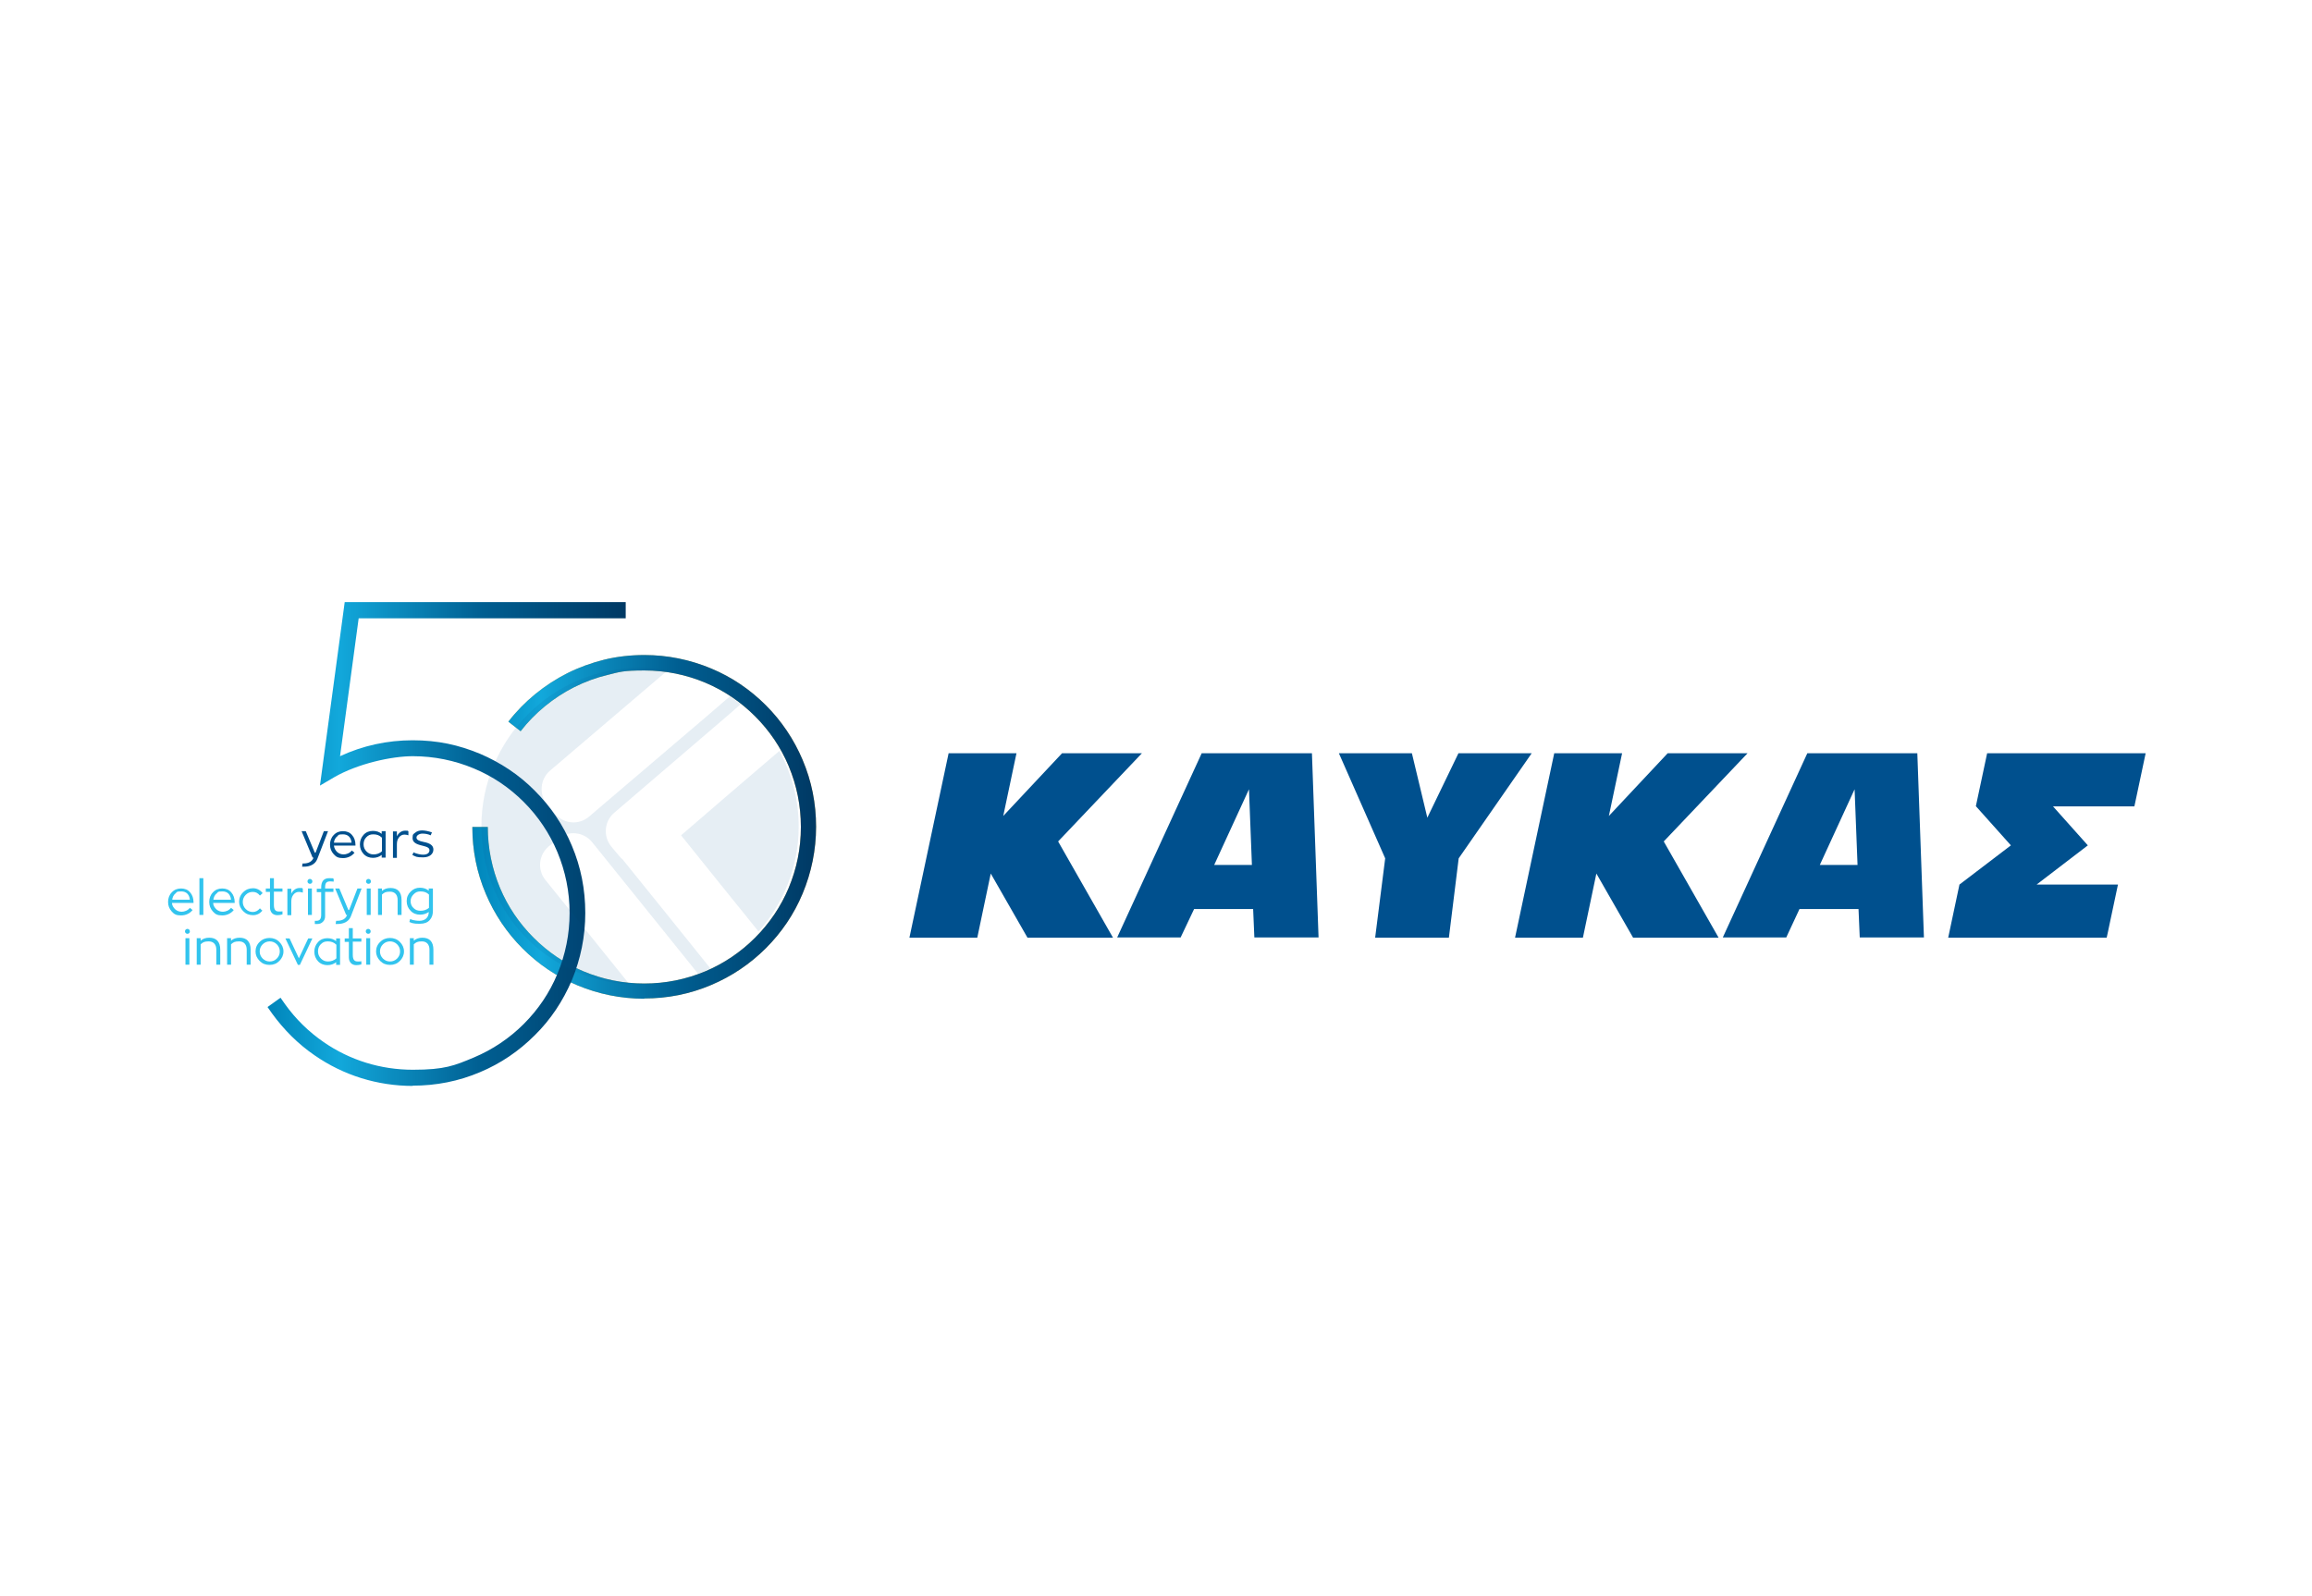 <?xml version="1.0" encoding="UTF-8"?>
<svg xmlns="http://www.w3.org/2000/svg" version="1.1" xmlns:xlink="http://www.w3.org/1999/xlink" viewBox="0 0 943.7 651.6">
  <!-- Generator: Adobe Illustrator 29.1.0, SVG Export Plug-In . SVG Version: 2.1.0 Build 142)  -->
  <defs>
    <style>
      .st0 {
        fill: #00508e;
      }

      .st1, .st2 {
        isolation: isolate;
      }

      .st3 {
        opacity: .1;
      }

      .st4 {
        fill: #dab871;
      }

      .st2 {
        fill: url(#linear-gradient1);
        mix-blend-mode: multiply;
      }

      .st5 {
        fill: #32c4ee;
      }

      .st6 {
        fill: url(#linear-gradient);
      }
    </style>
    <linearGradient id="linear-gradient" x1="192.8" y1="2869.6" x2="333.1" y2="2869.6" gradientTransform="translate(0 -2532)" gradientUnits="userSpaceOnUse">
      <stop offset="0" stop-color="#0085ba"/>
      <stop offset=".2" stop-color="#12a8db"/>
      <stop offset=".6" stop-color="#005e91"/>
      <stop offset="1" stop-color="#003964"/>
    </linearGradient>
    <linearGradient id="linear-gradient1" x1="109.2" y1="2876.5" x2="255.4" y2="2876.5" gradientTransform="translate(0 -2532)" gradientUnits="userSpaceOnUse">
      <stop offset="0" stop-color="#0085ba"/>
      <stop offset=".2" stop-color="#12a8db"/>
      <stop offset=".6" stop-color="#005e91"/>
      <stop offset="1" stop-color="#003964"/>
    </linearGradient>
  </defs>
  <g class="st1">
    <g id="Layer_1">
      <g>
        <path class="st0" d="M490.5,307.5l-34.5,75.2h25.9l5.5-11.6h24.1l.5,11.6h26.2l-2.7-75.2h-45ZM495.6,353.1h0l14.2-30.9,1.2,30.9h-15.4Z"/>
        <polygon class="st0" points="875.8 307.5 811.1 307.5 806.5 329.1 820.8 345.1 799.8 361.1 795.2 382.8 859.9 382.8 864.5 361.1 831.3 361.1 852.2 345.1 838 329.2 871.2 329.2 875.8 307.5"/>
        <polygon class="st0" points="625.2 307.5 595.3 307.5 582.6 333.8 576.3 307.5 546.5 307.5 565.4 350.4 561.3 382.8 591.4 382.8 595.4 350.4 625.2 307.5"/>
        <polygon class="st0" points="404.4 356.6 419.4 382.8 454.3 382.8 431.9 343.5 466.1 307.5 433.5 307.5 409.5 333.1 414.9 307.5 387.2 307.5 371.2 382.8 398.9 382.8 404.4 356.6"/>
        <path class="st0" d="M737.7,307.5l-34.5,75.2h25.9l5.4-11.6h24.1l.5,11.6h26.2l-2.7-75.2h-45,0ZM742.8,353.1h0l14.2-30.9,1.2,30.9h-15.4Z"/>
        <polygon class="st0" points="651.6 356.6 666.6 382.8 701.5 382.8 679.1 343.5 713.3 307.5 680.7 307.5 656.7 333.1 662.1 307.5 634.4 307.5 618.4 382.8 646.1 382.8 651.6 356.6"/>
      </g>
      <g>
        <path class="st5" d="M79,368.6h-8.8c0,1,.6,1.9,1.3,2.6.8.7,1.7,1,2.7,1s2.5-.5,3.3-1.6l1.1.9c-1,1.3-2.7,2.2-4.7,2.2s-2.8-.5-3.8-1.6-1.5-2.4-1.5-3.9.5-2.9,1.5-3.9c1-1.1,2.3-1.6,3.8-1.6s2.8.5,3.7,1.6c.9,1,1.4,2.4,1.4,4.1v.4-.2ZM71.5,364.8c-.7.7-1.1,1.5-1.2,2.5h7.2c-.2-2.1-1.4-3.4-3.5-3.4s-1.8.3-2.5,1h0Z"/>
        <path class="st5" d="M81.4,373.5v-15h1.6v15h-1.6Z"/>
        <path class="st5" d="M95.8,368.6h-8.8c0,1,.6,1.9,1.3,2.6.8.7,1.7,1,2.7,1s2.5-.5,3.3-1.6l1.1.9c-1,1.3-2.7,2.2-4.7,2.2s-2.8-.5-3.8-1.6-1.5-2.4-1.5-3.9.5-2.9,1.5-3.9c1-1.1,2.3-1.6,3.8-1.6s2.8.5,3.7,1.6c.9,1,1.4,2.4,1.4,4.1v.4-.2ZM88.3,364.8c-.7.7-1.1,1.5-1.2,2.5h7.2c-.2-2.1-1.4-3.4-3.5-3.4s-1.8.3-2.5,1h0Z"/>
        <path class="st5" d="M107.2,371.6c-1,1.3-2.3,2-3.9,2s-2.9-.5-4-1.6-1.7-2.4-1.7-3.9.6-2.9,1.7-3.9c1.1-1.1,2.5-1.6,4-1.6s2.9.7,3.9,2l-1.1,1c-.8-1-1.7-1.5-2.9-1.5s-2.1.4-2.9,1.2c-.8.8-1.2,1.8-1.2,2.9s.4,2.1,1.2,2.9c.8.8,1.8,1.2,2.9,1.2s2.1-.5,2.9-1.5l1,1v-.2h0Z"/>
        <path class="st5" d="M115.3,364h-3.5v5.4c0,1.9.6,2.7,2,2.7s.9,0,1.5-.1v1.3c-.7.2-1.4.3-2.1.3-1.8,0-3-1.2-3-3.2v-6.3h-1.7v-1.4h1.7v-4.2h1.6v4.2h3.5v1.4h0Z"/>
        <path class="st5" d="M118.9,362.7v2.1c.7-1.4,1.9-2.3,3.4-2.3s.9,0,1.3.3v1.6c-.6-.2-1.1-.3-1.6-.3-.9,0-1.7.4-2.3,1.2-.6.8-.8,1.7-.8,2.8v5.5h-1.6v-10.8h1.6Z"/>
        <path class="st5" d="M125.5,359.8c0-.6.5-1,1-1s1,.4,1,1-.4,1-1,1-1-.5-1-1ZM125.7,373.5v-10.8h1.6v10.8h-1.6Z"/>
        <path class="st5" d="M136.2,359.9c-.5,0-.9-.1-1.4-.1-1.6,0-2.1.7-2.1,2.5v.4h3.4v1.4h-3.4v9.9c0,1-.3,1.7-.9,2.3-.6.6-1.3.9-2.2.9h-1.1v-1.3h.6c1.4,0,2-.7,2-2.5v-9.2h-1.8v-1.4h1.8v-.5c0-2.5,1.1-3.8,3.2-3.8s1.3,0,1.9.3v1.3-.2h0Z"/>
        <path class="st5" d="M145.9,362.7h1.7l-4.4,11.4c-.9,2.3-3.2,3.1-5.4,3.1s-.6,0-.8,0l.2-1.3h.3c2.2,0,3.6-.8,4.2-2.4h-.4l-4.5-10.8h1.7l3.7,8.8h.3l3.4-8.8h0Z"/>
        <path class="st5" d="M149.4,359.8c0-.6.5-1,1-1s1,.4,1,1-.4,1-1,1-1-.5-1-1ZM149.7,373.5v-10.8h1.6v10.8h-1.6Z"/>
        <path class="st5" d="M163.9,373.5h-1.6v-6.1c0-2.2-1.2-3.4-3.1-3.4s-2.4.4-3.3,1.2v8.3h-1.6v-10.8h1.6v1c.9-.8,2.1-1.2,3.5-1.2,2.9,0,4.5,1.6,4.5,4.9v6.1h0Z"/>
        <path class="st5" d="M175.1,362.7h1.6v9.2c0,1.5-.4,2.7-1.3,3.7-.9,1-2.2,1.5-3.9,1.5s-1.8,0-2.3-.1c-.3,0-.9-.2-1-.2,0,0-.3,0-.5-.2l-.6-.2.3-1.2c.6.2,1,.3,1.2.4.5.1,1.5.3,2.6.3,2.4,0,3.7-1.4,3.8-3.3v-.3c-1,.7-2.2,1.1-3.6,1.1s-2.8-.5-3.8-1.6c-1-1-1.6-2.3-1.6-3.9s.5-2.8,1.6-3.9,2.3-1.6,3.8-1.6,2.6.4,3.6,1.2v-1h0ZM168.8,370.7c.8.8,1.7,1.1,2.9,1.1s2.5-.4,3.4-1.2v-5.4c-.9-.9-2-1.3-3.4-1.3s-2.1.4-2.9,1.2c-.8.8-1.2,1.7-1.2,2.8s.4,2.1,1.2,2.8Z"/>
        <path class="st5" d="M75.5,380.2c0-.6.5-1,1-1s1,.4,1,1-.4,1-1,1-1-.5-1-1ZM75.7,393.8v-10.8h1.6v10.8h-1.6Z"/>
        <path class="st5" d="M89.9,393.8h-1.6v-6.1c0-2.2-1.2-3.4-3.1-3.4s-2.4.4-3.3,1.2v8.3h-1.6v-10.8h1.6v1c.9-.8,2.1-1.2,3.5-1.2,2.9,0,4.5,1.6,4.5,4.9v6.1Z"/>
        <path class="st5" d="M102.3,393.8h-1.6v-6.1c0-2.2-1.2-3.4-3.1-3.4s-2.4.4-3.3,1.2v8.3h-1.6v-10.8h1.6v1c.9-.8,2.1-1.2,3.5-1.2,2.9,0,4.5,1.6,4.5,4.9v6.1Z"/>
        <path class="st5" d="M106,392.3c-1.1-1.1-1.7-2.4-1.7-3.9s.6-2.9,1.7-3.9c1.1-1.1,2.5-1.6,4-1.6s2.9.5,4,1.6,1.7,2.4,1.7,3.9-.6,2.8-1.7,3.9-2.4,1.6-4,1.6-2.9-.5-4-1.6ZM113,385.5c-.8-.8-1.8-1.2-2.9-1.2s-2.1.4-2.9,1.2c-.8.8-1.2,1.8-1.2,2.9s.4,2.1,1.2,2.9c.8.8,1.8,1.2,2.9,1.2s2.1-.4,2.9-1.2c.8-.8,1.2-1.8,1.2-2.9s-.4-2.1-1.2-2.9Z"/>
        <path class="st5" d="M125.8,383.1h1.7l-5.1,10.8h-.8l-5.1-10.8h1.7l3.8,8.1,3.8-8.1Z"/>
        <path class="st5" d="M137.2,383.1h1.6v10.8h-1.6v-1.1c-1,.8-2.2,1.2-3.6,1.2s-2.8-.5-3.8-1.6-1.5-2.4-1.5-3.9.5-2.8,1.5-3.9,2.3-1.6,3.8-1.6,2.6.4,3.6,1.2v-1h0ZM137.2,385.6c-.9-.9-2-1.3-3.4-1.3s-2.1.4-2.9,1.2c-.8.8-1.1,1.8-1.1,2.9s.4,2.1,1.2,2.9,1.7,1.2,2.9,1.2,2.5-.4,3.4-1.3v-5.6h0Z"/>
        <path class="st5" d="M147.5,384.4h-3.5v5.4c0,1.9.6,2.7,2,2.7s.9,0,1.5-.1v1.3c-.7.2-1.4.3-2.1.3-1.8,0-3-1.2-3-3.2v-6.3h-1.7v-1.4h1.7v-4.2h1.6v4.2h3.5v1.4h0Z"/>
        <path class="st5" d="M149.3,380.2c0-.6.5-1,1-1s1,.4,1,1-.4,1-1,1-1-.5-1-1ZM149.5,393.8v-10.8h1.6v10.8h-1.6Z"/>
        <path class="st5" d="M155.2,392.3c-1.1-1.1-1.7-2.4-1.7-3.9s.6-2.9,1.7-3.9c1.1-1.1,2.5-1.6,4-1.6s2.9.5,4,1.6,1.7,2.4,1.7,3.9-.6,2.8-1.7,3.9c-1.1,1.1-2.4,1.6-4,1.6s-2.9-.5-4-1.6ZM162.1,385.5c-.8-.8-1.8-1.2-2.9-1.2s-2.1.4-2.9,1.2c-.8.8-1.2,1.8-1.2,2.9s.4,2.1,1.2,2.9,1.8,1.2,2.9,1.2,2.1-.4,2.9-1.2c.8-.8,1.2-1.8,1.2-2.9s-.4-2.1-1.2-2.9Z"/>
        <path class="st5" d="M176.9,393.8h-1.6v-6.1c0-2.2-1.2-3.4-3.1-3.4s-2.4.4-3.3,1.2v8.3h-1.6v-10.8h1.6v1c.9-.8,2.1-1.2,3.5-1.2,2.9,0,4.5,1.6,4.5,4.9v6.1h0Z"/>
      </g>
      <path class="st4" d="M262.9,407.7c-9.5,0-18.7-1.9-27.3-5.5-8.4-3.5-15.9-8.6-22.3-15-6.4-6.4-11.5-14-15-22.3-3.7-8.7-5.5-17.8-5.5-27.3h6.3c0,8.6,1.7,17,5,24.9,3.2,7.6,7.8,14.4,13.7,20.3s12.7,10.5,20.3,13.7c7.9,3.3,16.2,5,24.9,5s17-1.7,24.9-5c7.6-3.2,14.4-7.8,20.3-13.7,5.9-5.9,10.5-12.7,13.7-20.3,3.3-7.9,5-16.2,5-24.9s-1.7-17-5-24.9c-3.2-7.6-7.8-14.4-13.7-20.3-5.9-5.9-12.7-10.5-20.3-13.7-7.9-3.3-16.2-5-24.9-5s-10.1.6-14.9,1.8c-4.7,1.1-9.3,2.8-13.7,5-8.5,4.3-16.1,10.5-21.9,18l-5-3.9c6.4-8.3,14.8-15.1,24.1-19.8,4.8-2.4,9.8-4.2,15-5.5,5.3-1.3,10.9-1.9,16.4-1.9,9.5,0,18.7,1.9,27.3,5.5,8.4,3.5,15.9,8.6,22.3,15s11.5,14,15,22.3c3.7,8.7,5.5,17.8,5.5,27.3s-1.9,18.7-5.5,27.3c-3.5,8.4-8.6,15.9-15,22.3s-14,11.5-22.3,15c-8.7,3.7-17.8,5.5-27.3,5.5h-.1Z"/>
      <path class="st6" d="M262.9,407.7c-9.5,0-18.7-1.9-27.3-5.5-8.4-3.5-15.9-8.6-22.3-15-6.4-6.4-11.5-14-15-22.3-3.7-8.7-5.5-17.8-5.5-27.3h6.3c0,8.6,1.7,17,5,24.9,3.2,7.6,7.8,14.4,13.7,20.3s12.7,10.5,20.3,13.7c7.9,3.3,16.2,5,24.9,5s17-1.7,24.9-5c7.6-3.2,14.4-7.8,20.3-13.7,5.9-5.9,10.5-12.7,13.7-20.3,3.3-7.9,5-16.2,5-24.9s-1.7-17-5-24.9c-3.2-7.6-7.8-14.4-13.7-20.3-5.9-5.9-12.7-10.5-20.3-13.7-7.9-3.3-16.2-5-24.9-5s-10.1.6-14.9,1.8c-4.7,1.1-9.3,2.8-13.7,5-8.5,4.3-16.1,10.5-21.9,18l-5-3.9c6.4-8.3,14.8-15.1,24.1-19.8,4.8-2.4,9.8-4.2,15-5.5,5.3-1.3,10.9-1.9,16.4-1.9,9.5,0,18.7,1.9,27.3,5.5,8.4,3.5,15.9,8.6,22.3,15s11.5,14,15,22.3c3.7,8.7,5.5,17.8,5.5,27.3s-1.9,18.7-5.5,27.3c-3.5,8.4-8.6,15.9-15,22.3s-14,11.5-22.3,15c-8.7,3.7-17.8,5.5-27.3,5.5h-.1Z"/>
      <path class="st2" d="M168.5,443.3c-14.4,0-28.3-4.3-40.1-12.5-6.7-4.6-12.5-10.4-17.3-17l-1.9-2.7,5.3-3.8,1.9,2.7c4.3,6,9.6,11.2,15.7,15.4,10.7,7.4,23.3,11.3,36.4,11.3s17-1.7,24.9-5c7.6-3.2,14.5-7.8,20.4-13.7,5.9-5.9,10.5-12.7,13.7-20.4,3.3-7.9,5-16.3,5-24.9s-1.7-17-5-24.9c-3.2-7.6-7.8-14.5-13.7-20.4s-12.7-10.5-20.4-13.7c-7.9-3.3-16.3-5-24.9-5s-22.4,3-32.1,8.6l-5.8,3.4,10.1-74.9h114.7v6.6h-109l-7.6,56.3c9.2-4.3,19.3-6.5,29.6-6.5s18.8,1.9,27.5,5.5c8.4,3.6,16,8.6,22.4,15.1,6.5,6.5,11.6,14,15.1,22.4,3.7,8.7,5.5,17.9,5.5,27.5s-1.9,18.8-5.5,27.5c-3.6,8.4-8.6,16-15.1,22.4-6.5,6.5-14,11.6-22.4,15.1-8.7,3.7-17.9,5.5-27.5,5.5h.1Z"/>
      <g>
        <path class="st0" d="M132.2,339.3h1.7l-4.4,11.4c-.9,2.3-3.2,3.1-5.4,3.1s-.6,0-.8,0l.2-1.3h.3c2.2,0,3.6-.8,4.2-2.4h-.4l-4.5-10.8h1.7l3.7,8.8h.3l3.4-8.8h0Z"/>
        <path class="st0" d="M145.1,345.2h-8.8c.1,1,.6,1.9,1.3,2.6.8.7,1.7,1,2.7,1s2.5-.5,3.3-1.6l1.1.9c-1,1.3-2.7,2.2-4.7,2.2s-2.8-.5-3.8-1.6-1.5-2.4-1.5-3.9.5-2.9,1.5-3.9c1-1.1,2.3-1.6,3.8-1.6s2.8.5,3.7,1.6c.9,1,1.4,2.4,1.4,4.1v.4-.2ZM137.5,341.5c-.7.7-1.1,1.5-1.2,2.5h7.2c-.2-2.1-1.4-3.4-3.5-3.4s-1.8.3-2.5,1h0Z"/>
        <path class="st0" d="M155.8,339.3h1.6v10.8h-1.6v-1.1c-1,.8-2.2,1.2-3.6,1.2s-2.8-.5-3.8-1.6-1.5-2.4-1.5-3.9.5-2.8,1.5-3.9,2.3-1.6,3.8-1.6,2.6.4,3.6,1.2v-1h0ZM155.8,341.9c-.9-.9-2-1.3-3.4-1.3s-2.1.4-2.9,1.2c-.8.8-1.1,1.8-1.1,2.9s.4,2.1,1.2,2.9,1.7,1.2,2.9,1.2,2.5-.4,3.4-1.3v-5.6h0Z"/>
        <path class="st0" d="M162,339.3v2.1c.7-1.4,1.9-2.3,3.4-2.3s.9,0,1.3.3v1.6c-.6-.2-1.1-.3-1.6-.3-.9,0-1.7.4-2.3,1.2-.6.8-.8,1.7-.8,2.8v5.5h-1.6v-10.8h1.6Z"/>
        <path class="st0" d="M168.8,348c1.5.6,2.8.9,3.9.9,1.8,0,2.6-.8,2.6-1.8s-.9-1.4-3-1.9c-2.6-.6-3.9-1.4-3.9-3.1s.4-1.6,1.1-2.2c.7-.6,1.7-.9,2.8-.9s2.6.3,4,.8l-.5,1.2c-1.1-.5-2.2-.7-3.4-.7s-2.4.7-2.4,1.6.9,1.4,2.9,1.8c2.6.5,4,1.4,4,3.1s-1.4,3.2-4.2,3.2-3-.3-4.4-1l.6-1.2v.2h-.1Z"/>
      </g>
      <g class="st3">
        <path class="st0" d="M318.1,306.5c5,9.2,7.9,19.7,7.9,30.9,0,16.4-6.2,31.5-16.4,42.9l-1-1.3c-10.2-12.6-20.4-25.3-30.6-38,12-10.4,24.1-20.7,36.2-31.1l4-3.4h-.1ZM261.2,272.6c-35.6,0-64.7,29.1-64.7,64.7s26.8,62.4,60.5,64.6c-11.5-14.2-22.9-28.5-34.4-42.7-3.4-4.2-2.7-10.4,1.5-13.8,1.3-1,2.6-2,3.8-3.1,4.2-3.4,10.4-2.7,13.8,1.5,13.1,16.3,26.2,32.5,39.3,48.8l4,5c1.7-.7,3.4-1.4,5-2.2l-.7-.9c-11.7-14.6-23.4-29.1-35.2-43.7-.5-.4-.9-.8-1.3-1.3-1.1-1.3-2.1-2.5-3.2-3.8-3.5-4.2-3-10.4,1.1-13.9,15.9-13.6,31.7-27.2,47.5-40.7l4.1-3.6c-1.4-1.1-2.8-2.2-4.3-3.3l-10.1,8.7c-15.8,13.5-31.7,27-47.5,40.5-4.1,3.5-10.3,3-13.8-1.1-1-1.2-2.1-2.5-3.2-3.8-3.5-4.1-3-10.4,1.1-13.9,15.8-13.5,31.7-27,47.5-40.5l.6-.5c-3.7-.7-7.5-1-11.4-1"/>
      </g>
    </g>
  </g>
</svg>